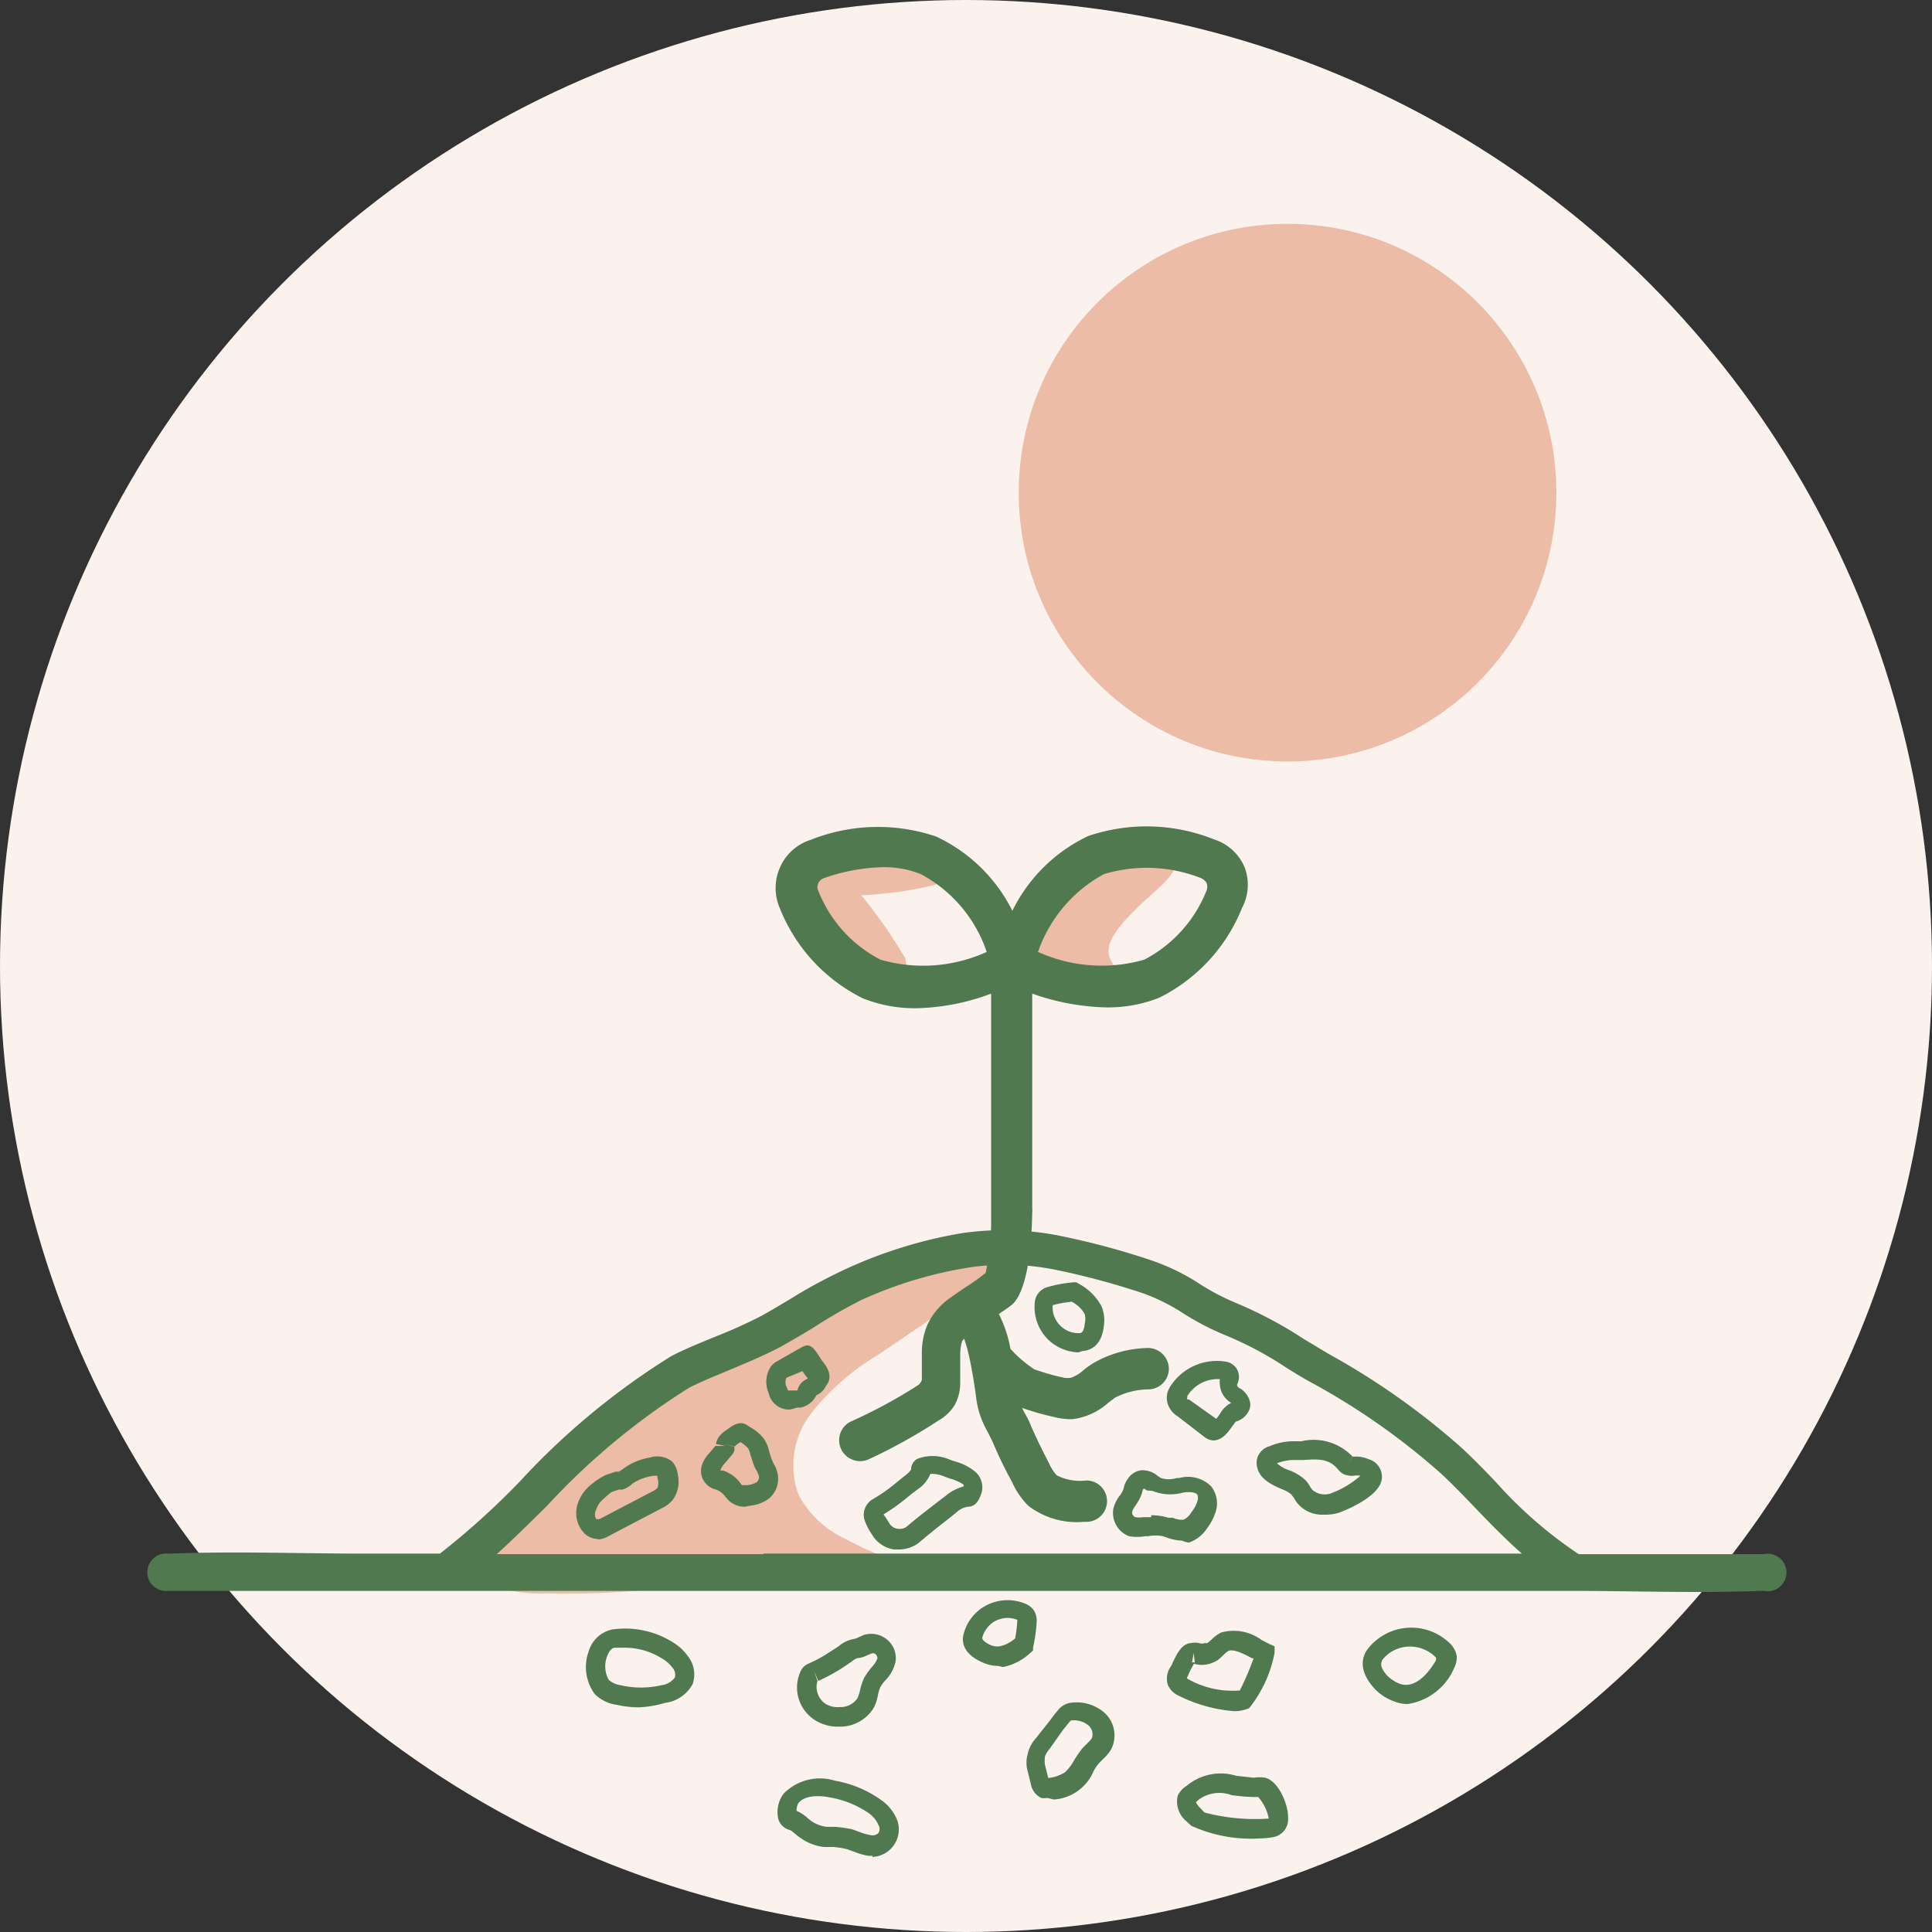 <svg xmlns="http://www.w3.org/2000/svg" viewBox="0 0 70 70"><rect x="0" y="0" width="70" height="70" fill="#333333" stroke="none"/><defs><style>.cls-1{fill:#fbf2ee;}.cls-2{fill:#edbca7;}.cls-3{fill:#507950;}</style></defs><g id="Layer_2" data-name="Layer 2"><g id="Layer_2-2" data-name="Layer 2"><g id="drobnohrudkovita_struktura" data-name="drobnohrudkovita struktura"><circle id="Ellipse_1" data-name="Ellipse 1" class="cls-1" cx="35" cy="35" r="35"/><path class="cls-2" d="M32,57.29c-4.78-.57-7.37.57-12.19.44a5.28,5.28,0,0,1-3-.76c-.15-.11,1.74-2,1.92-2.2.74-.63,1.56-1.07,2.26-1.77.38-.39.76-.77,1.16-1.13a15.74,15.74,0,0,1,2.66-1.94c.94-.55,1.93-1,2.89-1.51,2.83-1.45,5.55-3.17,8.79-3.48.18.71-.51,1.32-1.12,1.73l-3.54,2.41a8.88,8.88,0,0,0-2.42,2.1,3.09,3.09,0,0,0-.47,3,3.71,3.71,0,0,0,1.74,1.6A9.85,9.85,0,0,0,35.09,57a1.91,1.91,0,0,1-2.17.36Z"/><path class="cls-3" d="M63.9,56.31H57.2a15.59,15.59,0,0,1-3-2.61c-.43-.45-.84-.87-1.24-1.24a26.52,26.52,0,0,0-4.83-3.41l-.93-.56a14.78,14.78,0,0,0-2.44-1.29,8.43,8.43,0,0,1-1.26-.66,7.84,7.84,0,0,0-1.74-.86,27.3,27.3,0,0,0-3.29-.89,10.4,10.4,0,0,0-3.62-.11A16.57,16.57,0,0,0,30.6,46a18.32,18.32,0,0,0-1.86,1c-.38.23-.76.46-1.16.68a17.91,17.91,0,0,1-1.64.74c-.53.22-1.09.44-1.61.71a26.3,26.3,0,0,0-5.48,4.53,28,28,0,0,1-2.91,2.63H13.19c-2.32,0-4.67-.09-7,0H6.1a.68.68,0,1,0,0,1.35H56.81c2.32,0,4.67.09,7,0h.1A.68.68,0,1,0,63.9,56.31Zm-36.24,0H18c.57-.52,1.17-1.11,1.79-1.72a25.25,25.25,0,0,1,5.18-4.31c.47-.24,1-.45,1.5-.66s1.2-.5,1.77-.8c.42-.23.82-.47,1.22-.71a18.63,18.63,0,0,1,1.73-1,15.17,15.17,0,0,1,3.94-1.19,9.11,9.11,0,0,1,3.18.1,27.39,27.39,0,0,1,3.14.85,7.16,7.16,0,0,1,1.46.74,9.66,9.66,0,0,0,1.47.76,12.78,12.78,0,0,1,2.22,1.18c.32.2.64.4,1,.59a25.17,25.17,0,0,1,4.6,3.24c.38.35.77.75,1.18,1.18s1.12,1.17,1.76,1.73H27.66Z"/><path class="cls-3" d="M44,52.19a.55.55,0,0,1-.34-.11l-1-.77a.82.82,0,0,1-.33-.39.71.71,0,0,1,0-.55l.05-.1a2,2,0,0,1,2-.94.59.59,0,0,1,.44.28.6.6,0,0,1,0,.56s0,.09.1.13.47.36.36.74a.75.75,0,0,1-.51.47l-.11.15c-.15.21-.33.47-.61.52Zm-1-1.49.07,0,1,.71.13-.18a.93.93,0,0,1,.41-.4h0a.83.83,0,0,1-.41-.64.72.72,0,0,1,0-.22,1.29,1.29,0,0,0-1.18.61l0,0a.1.1,0,0,0,0,.05Z"/><path class="cls-3" d="M45.64,66.61a5.23,5.23,0,0,1-2.48-.46L43,66a.93.93,0,0,1-.33-.94A.87.87,0,0,1,43,64.7a1.92,1.92,0,0,1,1.79-.36l.63.07a1.43,1.43,0,0,1,.42,0c.5.13.85,1,.83,1.48a.65.65,0,0,1-.53.67A3,3,0,0,1,45.64,66.61Zm-2-.94a7.18,7.18,0,0,0,2.33.22,1.67,1.67,0,0,0-.38-.78h-.17a6.79,6.79,0,0,1-.8-.07,1.26,1.26,0,0,0-1.22.19l-.07.07a.94.94,0,0,0,.19.24l.08.09Z"/><path class="cls-3" d="M32.56,56.14h-.17a1.12,1.12,0,0,1-.79-.53,2.34,2.34,0,0,1-.27-.52.65.65,0,0,1,.29-.77,6.45,6.45,0,0,0,.94-.67l.31-.25c.1-.09.14-.14.14-.18a.45.45,0,0,1,.22-.36,1.54,1.54,0,0,1,1.12,0,2.5,2.5,0,0,0,.25.09,1.94,1.94,0,0,1,.73.37.74.74,0,0,1,.2.86c-.1.27-.24.4-.43.41a.74.74,0,0,0-.45.21L34.4,55c-.38.3-.74.58-1.1.89A1.18,1.18,0,0,1,32.56,56.14Zm.45-2a7.59,7.59,0,0,1-1,.73,3.59,3.59,0,0,1,.21.32.41.41,0,0,0,.31.2.42.42,0,0,0,.35-.1c.36-.31.73-.59,1.13-.9l.25-.19a1.61,1.61,0,0,1,.65-.34.08.08,0,0,0,0-.07,1.54,1.54,0,0,0-.5-.22l-.29-.11a1.2,1.2,0,0,0-.41-.06,1.27,1.27,0,0,1-.35.48Z"/><path class="cls-3" d="M42.83,55.82a1.79,1.79,0,0,1-.55-.11l-.14-.05a1.4,1.4,0,0,0-.54,0h-.11a1.67,1.67,0,0,1-.58,0,.9.9,0,0,1-.57-1,1.29,1.29,0,0,1,.23-.47.83.83,0,0,0,.08-.12.64.64,0,0,0,.06-.14.87.87,0,0,1,.16-.36.68.68,0,0,1,.48-.3h0a.84.84,0,0,1,.6.21l.11.07a.94.94,0,0,0,.58,0h.09a1.19,1.19,0,0,1,1.15.3,1,1,0,0,1,.18.88,2,2,0,0,1-.33.65,1.29,1.29,0,0,1-.65.51A.77.77,0,0,1,42.83,55.82Zm-1.12-.92a2.11,2.11,0,0,1,.62.09l.16,0a.8.8,0,0,0,.4.07.66.66,0,0,0,.27-.26,1.22,1.22,0,0,0,.22-.4.33.33,0,0,0,0-.25c-.07-.08-.26-.11-.52-.07a1.72,1.72,0,0,1-1.1-.06L41.54,54a.3.3,0,0,0-.1-.07.34.34,0,0,0-.06.15,1.43,1.43,0,0,1-.13.3l-.1.16a.69.69,0,0,0-.13.23.19.19,0,0,0,.11.2.93.93,0,0,0,.29,0h.29Z"/><path class="cls-3" d="M47.94,54.88a1.17,1.17,0,0,1-.92-.4,1.28,1.28,0,0,1-.14-.21l-.1-.13a1.21,1.21,0,0,0-.35-.19c-.36-.16-.92-.4-.9-1A.63.63,0,0,1,46,52.4a2.13,2.13,0,0,1,.8-.18l.35,0a1.94,1.94,0,0,1,1.86.56,1.16,1.16,0,0,1,.58.09.66.66,0,0,1,.48.65c0,.73-1.52,1.27-1.53,1.28A1.76,1.76,0,0,1,47.94,54.88ZM46.25,53a1.14,1.14,0,0,0,.46.27,1.76,1.76,0,0,1,.58.35,1,1,0,0,1,.18.25.94.94,0,0,0,.09.12.69.69,0,0,0,.73.09,3.38,3.38,0,0,0,1-.61l0,0a.69.69,0,0,0-.25,0,.75.75,0,0,1-.36-.06h0a.59.59,0,0,1-.2-.17c-.33-.39-.68-.38-1.28-.34l-.39,0a1.69,1.69,0,0,0-.55.12ZM49,52.77l-.16.32.16-.31Z"/><path class="cls-3" d="M44.73,62a5.42,5.42,0,0,1-2-.55.77.77,0,0,1-.42-.41.76.76,0,0,1,.11-.66.67.67,0,0,0,.06-.12c.15-.32.33-.71.68-.73a.72.72,0,0,1,.28,0,.34.34,0,0,0,.22,0,.19.19,0,0,0,.09,0l.14-.12a1.45,1.45,0,0,1,.35-.26,1.7,1.7,0,0,1,1.47.27l.27.14.2.09,0,.24a4.59,4.59,0,0,1-.92,2A1.37,1.37,0,0,1,44.73,62ZM43,60.81l0,0a3.3,3.3,0,0,0,1.92.44,9.58,9.58,0,0,0,.5-1.17l-.06,0c-.28-.15-.66-.35-.86-.26a1.31,1.31,0,0,0-.16.13,2.09,2.09,0,0,1-.22.2,1.28,1.28,0,0,1-.29.13h0a1,1,0,0,1-.57,0v0a3.37,3.37,0,0,0-.17.32,1.78,1.78,0,0,1-.08.18Zm.25-.92-.06.34h.1Z"/><path class="cls-3" d="M23.16,61.86a3.72,3.72,0,0,1-.81-.09,1.39,1.39,0,0,1-.8-.39,1.65,1.65,0,0,1-.22-1.55,1.13,1.13,0,0,1,.85-.79,3.25,3.25,0,0,1,2.21.47,1.83,1.83,0,0,1,.55.52h0a1.05,1.05,0,0,1,.15,1,1.33,1.33,0,0,1-1,.67A3.91,3.91,0,0,1,23.16,61.86Zm-.48-2.16-.39,0c-.17,0-.26.22-.3.33a1,1,0,0,0,.07.84.88.88,0,0,0,.43.19,3.31,3.31,0,0,0,1.47,0,.71.71,0,0,0,.49-.28.38.38,0,0,0-.08-.35h0A1.23,1.23,0,0,0,24,60.1,2.52,2.52,0,0,0,22.68,59.7Z"/><path class="cls-3" d="M30.39,62.56a1.56,1.56,0,0,1-.82-.21A1.4,1.4,0,0,1,29,60.57a.54.54,0,0,1,.13-.19.65.65,0,0,1,.2-.12,5.12,5.12,0,0,0,.57-.3l.48-.31a1.21,1.21,0,0,1,.57-.27.54.54,0,0,0,.16-.06l.18-.08a.89.89,0,0,1,.79.12.87.87,0,0,1,.37.83,1.39,1.39,0,0,1-.36.68,1.27,1.27,0,0,0-.19.25,1.66,1.66,0,0,0-.09.29,1.59,1.59,0,0,1-.16.48,1.43,1.43,0,0,1-1.25.67Zm-.89-2,.12.34a.74.74,0,0,0,.3.84.85.85,0,0,0,.5.11.74.74,0,0,0,.64-.31,1.17,1.17,0,0,0,.1-.3,2.37,2.37,0,0,1,.15-.45,2.84,2.84,0,0,1,.27-.38,1,1,0,0,0,.21-.32.21.21,0,0,0-.08-.17.18.18,0,0,0-.16,0l-.12.05a1,1,0,0,1-.37.11.58.58,0,0,0-.2.12c-.22.15-.39.27-.57.37a5.54,5.54,0,0,1-.64.33h0Z"/><path class="cls-3" d="M51,61.74a1.31,1.31,0,0,1-.5-.1h0a1.8,1.8,0,0,1-.71-.47c-.58-.65-.45-1.14-.23-1.43a2,2,0,0,1,3-.17.83.83,0,0,1,.22.43.86.86,0,0,1-.1.45A2.18,2.18,0,0,1,51,61.74ZM50.7,61c.74.28,1.32-.84,1.33-.85h0v-.09a1.31,1.31,0,0,0-1.12-.39,1.26,1.26,0,0,0-.84.49c0,.07-.13.19.19.55a1.35,1.35,0,0,0,.44.29Z"/><path class="cls-3" d="M36.16,60.36a1.42,1.42,0,0,1-.59-.14c-.67-.3-.73-.73-.66-1a1.63,1.63,0,0,1,.73-1,1.67,1.67,0,0,1,1.52-.11.7.7,0,0,1,.32.27.74.74,0,0,1,.08.4,5.7,5.7,0,0,1-.13.91l0,.11-.09.08a2.06,2.06,0,0,1-1,.52Zm.35-1.74a1,1,0,0,0-.5.14,1,1,0,0,0-.42.57c0,.05,0,.12.27.26a.66.66,0,0,0,.35.06h0a1.19,1.19,0,0,0,.57-.29,4.91,4.91,0,0,0,.08-.67A1,1,0,0,0,36.51,58.62Z"/><path class="cls-3" d="M39.07,49a1.67,1.67,0,0,1-1-.38,1.65,1.65,0,0,1-.58-1.41.64.64,0,0,1,.16-.39.67.67,0,0,1,.35-.2,4.69,4.69,0,0,1,.91-.16H39l.1.06a2,2,0,0,1,.81.81h0A1.32,1.32,0,0,1,40,48c-.07.74-.47.93-.78.95Zm-.27-1.83a3.65,3.65,0,0,0-.66.12.94.94,0,0,0,.33.79.92.92,0,0,0,.67.22s.13,0,.16-.33a.69.69,0,0,0,0-.36h0A1.12,1.12,0,0,0,38.8,47.15Z"/><path class="cls-3" d="M37.94,65.14a.47.47,0,0,1-.22,0,.69.69,0,0,1-.37-.5l-.12-.48a1.14,1.14,0,0,1,0-.59,1.27,1.27,0,0,1,.31-.6h0l.53-.67a3.92,3.92,0,0,1,.25-.32.72.72,0,0,1,.44-.28,1.54,1.54,0,0,1,1.15.27,1.11,1.11,0,0,1,.35,1.41,1.55,1.55,0,0,1-.3.36l-.11.11a1.45,1.45,0,0,0-.24.35,1.68,1.68,0,0,1-1.43,1Zm.1-1.79a1,1,0,0,0-.18.29,1.18,1.18,0,0,0,0,.3l.12.48h0a1.41,1.41,0,0,0,.61-.21,1.78,1.78,0,0,0,.32-.42,3.76,3.76,0,0,1,.32-.46l.15-.15a1.54,1.54,0,0,0,.18-.2.43.43,0,0,0-.17-.5.81.81,0,0,0-.6-.14l-.27.33Z"/><path class="cls-3" d="M27,54.59a.83.83,0,0,1-.65-.28l-.07-.08a.68.68,0,0,0-.37-.27.69.69,0,0,1-.47-.9,1.15,1.15,0,0,1,.25-.4l.23-.27.36,0-.34-.07a.65.65,0,0,1,.14-.3,1,1,0,0,1,.26-.22c.18-.14.47-.35.73-.16l.11.07a1.58,1.58,0,0,1,.49.41,1.36,1.36,0,0,1,.18.39,2.88,2.88,0,0,0,.13.41l.05.11a1.13,1.13,0,0,1,.15.39.94.94,0,0,1-.3.86,1.33,1.33,0,0,1-.68.27Zm-.9-1.31.09,0a1.25,1.25,0,0,1,.63.45l.06.08s.06,0,.19,0a.85.85,0,0,0,.35-.11.26.26,0,0,0,.08-.21.88.88,0,0,0-.09-.21l-.07-.13c-.06-.14-.1-.29-.15-.44a.75.75,0,0,0-.09-.24,1.28,1.28,0,0,0-.27-.22l-.08.05a.75.75,0,0,0-.13.11l-.34-.08.33.09h0l0,.13a.51.51,0,0,1-.13.21l-.23.27a.77.77,0,0,0-.12.17Z"/><path class="cls-3" d="M28.63,51.07a.75.75,0,0,1-.78-.6,1,1,0,0,1,.11-1l.11-.1,1-.57c.28-.14.4,0,.68.45l.05.07c.12.15.43.54.12.9a.65.65,0,0,1-.34.33h0A.81.81,0,0,1,29,51l-.11,0Zm-.14-1.15a.42.42,0,0,0,0,.31l.06.15h.12l.08,0,.14,0a.6.6,0,0,1,.38-.43l0,0a.39.39,0,0,0-.08-.1l-.06-.09-.06-.08Zm1-.06h0Zm-.09-.1Z"/><path class="cls-3" d="M31.61,67.24h-.15a2.63,2.63,0,0,1-.52-.15L30.69,67a2.85,2.85,0,0,0-.51-.08l-.33,0a1.82,1.82,0,0,1-.82-.31,1.46,1.46,0,0,1-.21-.16c-.08-.06-.16-.14-.22-.15a.58.58,0,0,1-.4-.39,1.12,1.12,0,0,1,.19-.92h0a1.84,1.84,0,0,1,1.87-.47,4.1,4.1,0,0,1,1.67.7,1.63,1.63,0,0,1,.59.76,1,1,0,0,1-.91,1.3Zm-2.75-1.63a1.39,1.39,0,0,1,.41.27l.14.11a1.26,1.26,0,0,0,.54.2l.3,0a4.55,4.55,0,0,1,.63.09l.3.11a2.06,2.06,0,0,0,.37.1.29.29,0,0,0,.28-.08.27.27,0,0,0,0-.28,1,1,0,0,0-.36-.44,3.53,3.53,0,0,0-1.37-.56c-.33-.07-.93-.12-1.18.21h0A.58.58,0,0,0,28.86,65.61Z"/><path class="cls-3" d="M21.67,55.76a.72.72,0,0,1-.53-.24,1.06,1.06,0,0,1-.22-1,1.49,1.49,0,0,1,.52-.75h0a2.78,2.78,0,0,1,.51-.33l.36-.12.12,0,.12-.08a2.23,2.23,0,0,1,1-.43.86.86,0,0,1,.82.16.89.89,0,0,1,.19.47,1.12,1.12,0,0,1-.19.91,1.16,1.16,0,0,1-.4.3l-1.91,1a.87.87,0,0,1-.42.13Zm.22-1.47a.83.83,0,0,0-.29.41.35.35,0,0,0,0,.34s.09,0,.12,0l1.91-1a.57.57,0,0,0,.19-.13s.07-.14,0-.37a.2.2,0,0,1,0-.07l-.14,0a1.8,1.8,0,0,0-.76.28.9.9,0,0,1-.37.22l-.13,0-.26.09A1.86,1.86,0,0,0,21.89,54.29Z"/><circle class="cls-2" cx="46.65" cy="17.85" r="9.74"/><path class="cls-2" d="M35.08,31.47s-3.94-1-5.14-.67c-1.36.43-1.39,2.58-.33,3.35a17.17,17.17,0,0,0,3.53,1.57c-.21-.07-.29-.78-.34-1a18.12,18.12,0,0,0-1.59-2.28C32.11,32.39,34.36,32.19,35.08,31.47Z"/><path class="cls-2" d="M42.77,31s-4,.73-4.93,1.59-.15,2.93,1.13,3.17a17.32,17.32,0,0,0,3.86-.09,9.92,9.92,0,0,1-2.28-.47c-.42-.48-.72-.88.35-2S42.43,32,42.77,31Z"/><path class="cls-3" d="M45.09,31.41a1.8,1.8,0,0,0-1.11-1,6.58,6.58,0,0,0-4.55-.12A5.84,5.84,0,0,0,36.68,33a5.86,5.86,0,0,0-2.76-2.69,6.58,6.58,0,0,0-4.55.12,1.8,1.8,0,0,0-1.11,1,1.84,1.84,0,0,0,0,1.49,6.19,6.19,0,0,0,3,3.25,5.05,5.05,0,0,0,1.94.36A8.08,8.08,0,0,0,35.91,36v8.34h0a8.66,8.66,0,0,1-.2,1.78,6.94,6.94,0,0,1-.68.49l-.27.18h0l-.3.21a2.49,2.49,0,0,0-.86,1,2.6,2.6,0,0,0-.2,1l0,1a.5.5,0,0,1-.11.17,18.38,18.38,0,0,1-2.43,1.32.75.75,0,0,0-.39,1,.76.76,0,0,0,.69.45.8.8,0,0,0,.3-.06A19.74,19.74,0,0,0,34,51.47a1.61,1.61,0,0,0,.6-.58,1.68,1.68,0,0,0,.19-.8l0-1a1.72,1.72,0,0,1,.07-.5l.07-.09a5.48,5.48,0,0,1,.2.72c.13.63.19,1.07.23,1.36a3.93,3.93,0,0,0,.09.5,3.59,3.59,0,0,0,.34.81l.17.34c.21.5.45,1,.7,1.45a2.91,2.91,0,0,0,.59.87,2.87,2.87,0,0,0,2,.59h.11a.75.75,0,0,0,0-1.5h0a1.86,1.86,0,0,1-1.08-.19,1.84,1.84,0,0,1-.28-.45c-.23-.44-.45-.89-.65-1.35a2.82,2.82,0,0,0-.23-.46l-.09-.18a9.55,9.55,0,0,0,1.16.33,2.45,2.45,0,0,0,.57.08h.1a2.39,2.39,0,0,0,1.29-.59l.25-.19a2.69,2.69,0,0,1,1.2-.3h0a.75.75,0,0,0,.75-.74.76.76,0,0,0-.74-.76,4.12,4.12,0,0,0-2,.55,3.79,3.79,0,0,0-.35.25,1.34,1.34,0,0,1-.46.28,1,1,0,0,1-.24,0,8.21,8.21,0,0,1-1.09-.31,4.51,4.51,0,0,1-.86-.74,4.48,4.48,0,0,0-.42-1.26c.14-.1.3-.2.44-.31s.72-.58.77-3.39a.42.42,0,0,0,0-.12V36a8.5,8.5,0,0,0,2.7.5A5,5,0,0,0,42,36.15a6.21,6.21,0,0,0,3-3.25A1.8,1.8,0,0,0,45.09,31.41ZM31.9,34.77a4.78,4.78,0,0,1-2.25-2.49h0a.31.31,0,0,1,0-.28.35.35,0,0,1,.22-.19A6.87,6.87,0,0,1,32,31.42a3.53,3.53,0,0,1,1.36.25,5,5,0,0,1,2.39,2.82A5.56,5.56,0,0,1,31.9,34.77Zm11.81-2.49h0a4.82,4.82,0,0,1-2.25,2.49,5.59,5.59,0,0,1-3.85-.28A5.09,5.09,0,0,1,40,31.67a5.38,5.38,0,0,1,3.5.14.42.42,0,0,1,.22.19A.39.39,0,0,1,43.71,32.28Z"/></g></g></g></svg>